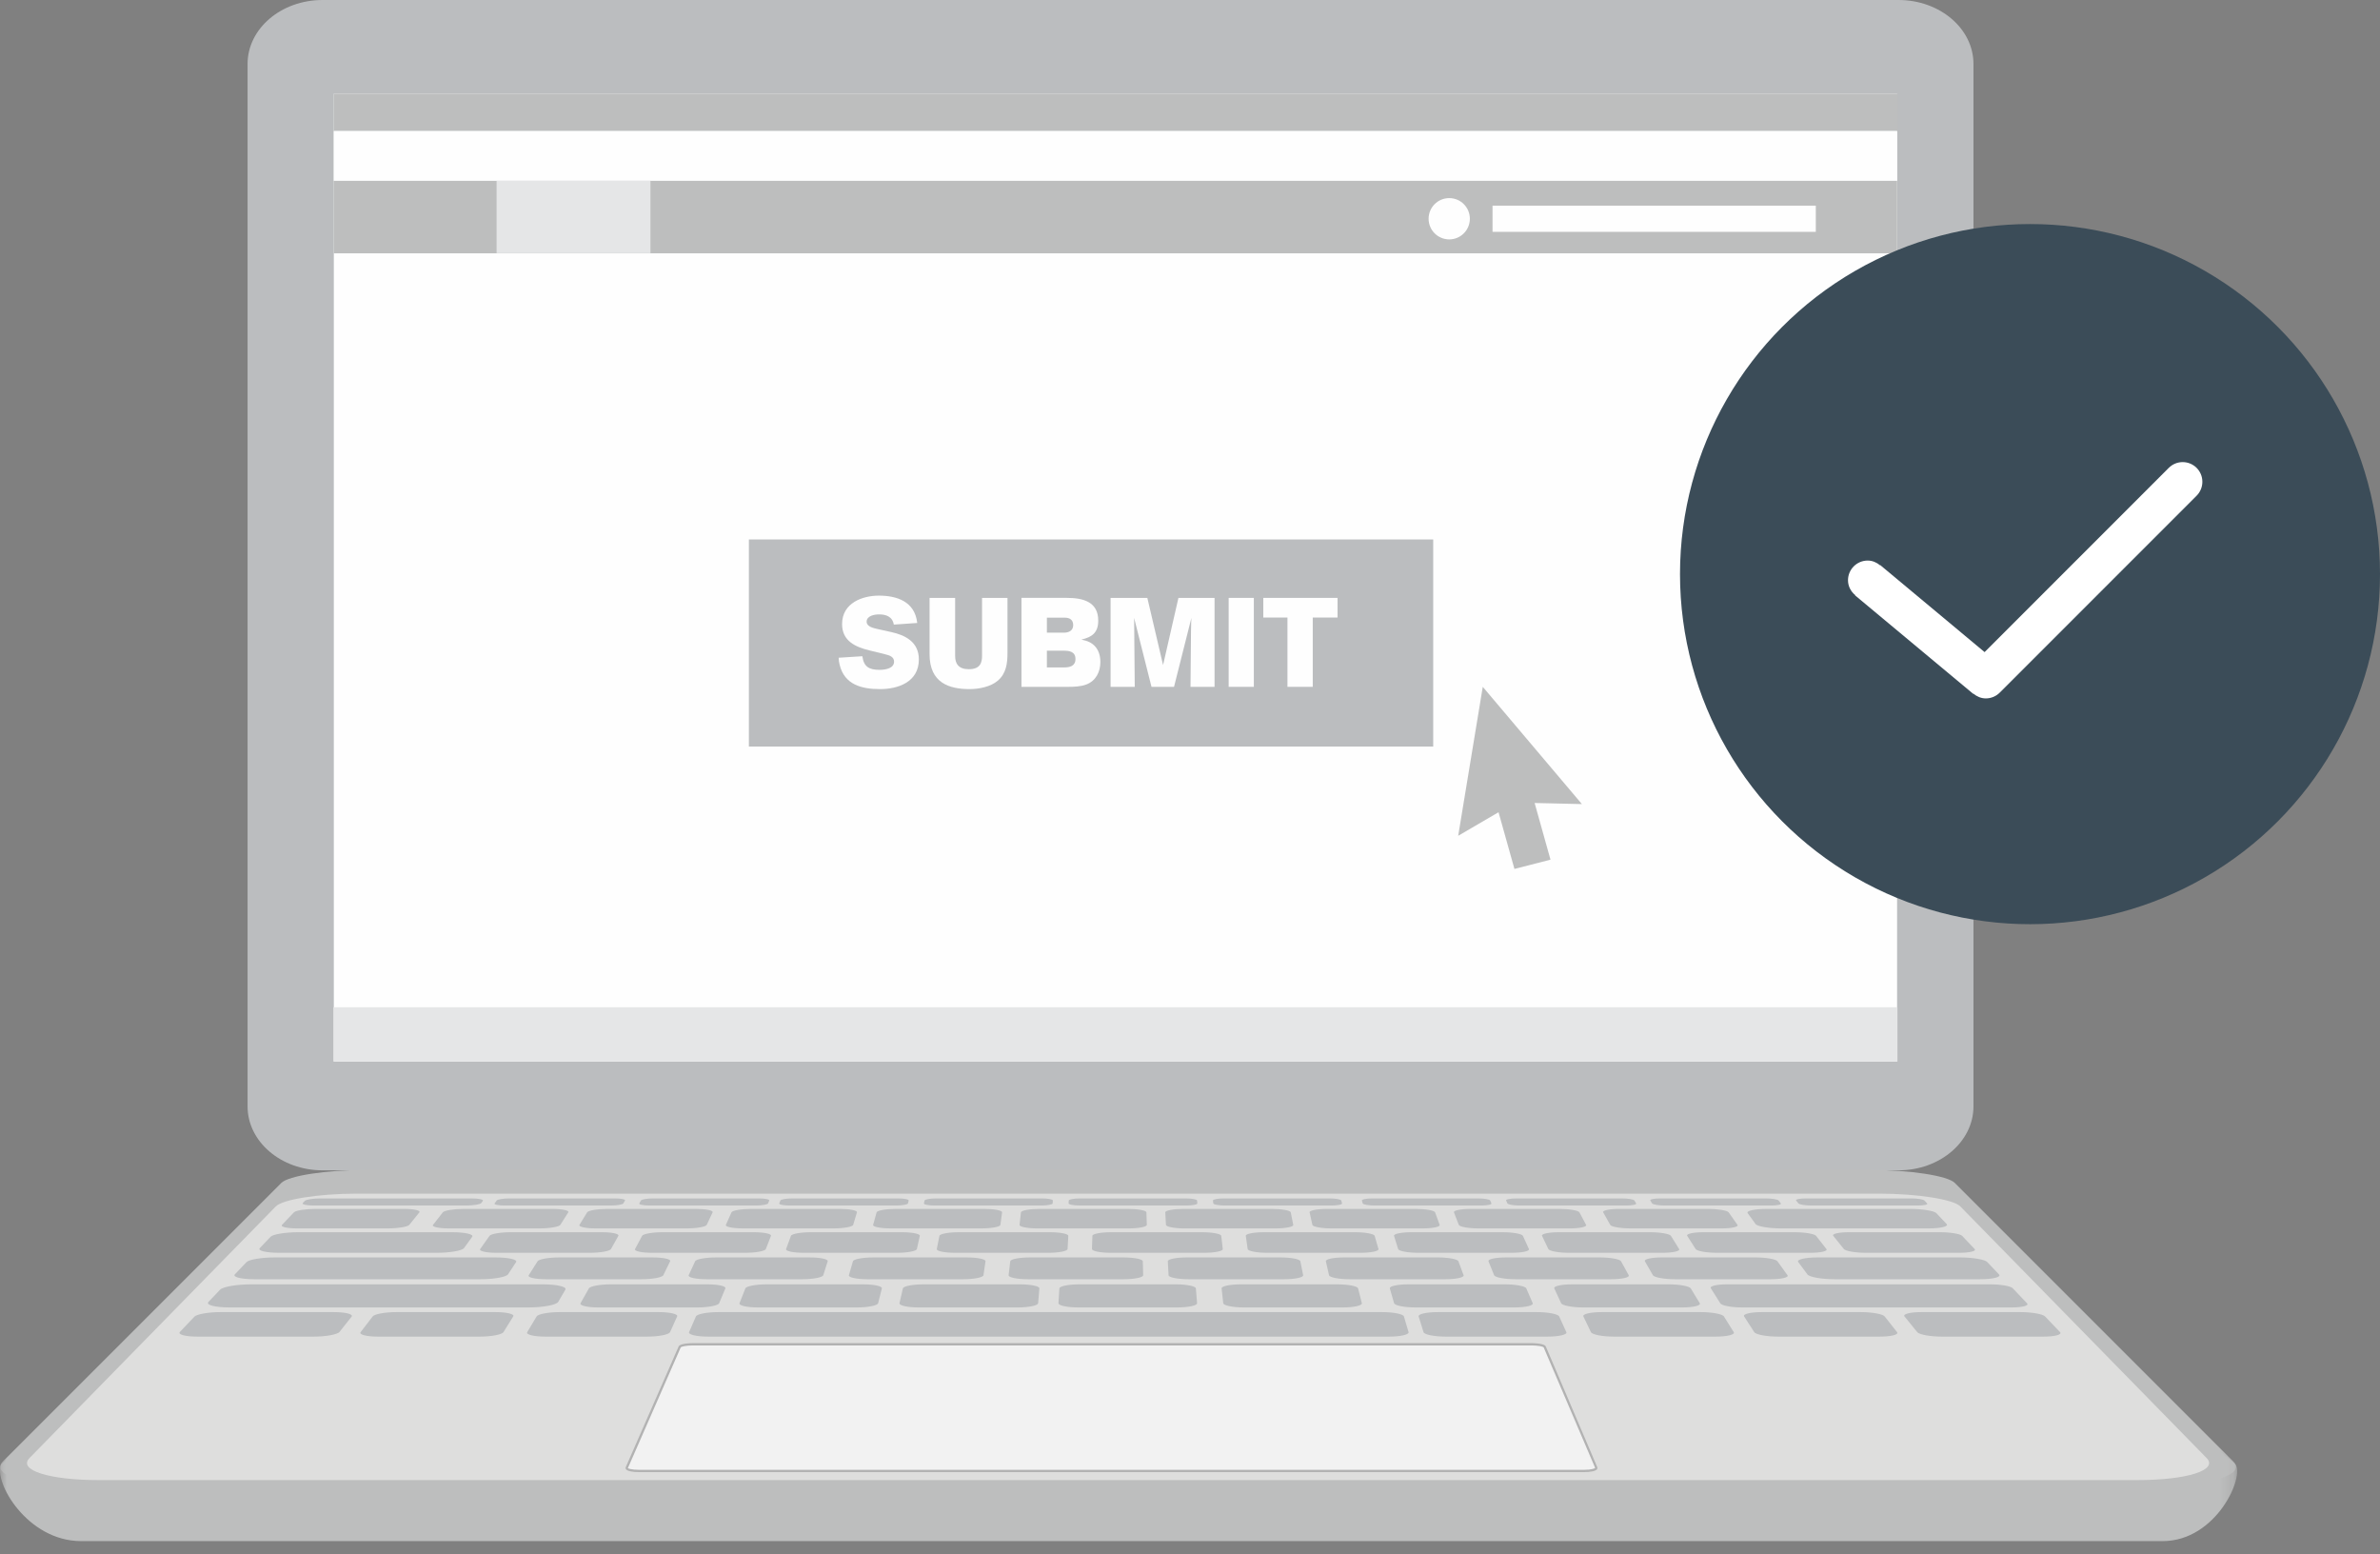 <?xml version="1.0" encoding="UTF-8"?> <svg xmlns="http://www.w3.org/2000/svg" xmlns:xlink="http://www.w3.org/1999/xlink" width="170px" height="111px" viewBox="0 0 170 111" version="1.1"><rect x="0" y="0" width="170" height="111" fill="#808080" stroke="none"/><title>Group 3</title><desc>Created with Sketch.</desc><defs><polygon id="path-1" points="0 125.859 159.796 125.859 159.796 0 0 0"></polygon></defs><g id="Page-1" stroke="none" stroke-width="1" fill="none" fill-rule="evenodd"><g id="Thank-You-Page" transform="translate(-199, -2098)"><g id="Group-3" transform="translate(199, 2098)"><g id="Page-1"><path d="M135.605,3.28125e-05 C138.564,3.28125e-05 140.962,2.045 140.962,4.567 L140.962,79.011 C140.962,81.532 138.564,83.577 135.605,83.577 L23.041,83.577 C20.082,83.577 17.684,81.532 17.684,79.011 L17.684,4.567 C17.684,2.045 20.082,3.28125e-05 23.041,3.28125e-05 L135.605,3.28125e-05 Z" id="Fill-1" fill="#BBBDBF"></path><mask id="mask-2" fill="white"><use xlink:href="#path-1"></use></mask><g id="Clip-4"></g><polygon id="Fill-3" fill="#FEFEFE" mask="url(#mask-2)" points="23.845 75.806 135.507 75.806 135.507 6.689 23.845 6.689"></polygon><polygon id="Fill-5" fill="#BDBEBE" mask="url(#mask-2)" points="23.845 9.362 135.557 9.362 135.557 6.689 23.845 6.689"></polygon><polygon id="Fill-6" fill="#BBBDBF" mask="url(#mask-2)" points="53.492 53.314 102.372 53.314 102.372 38.525 53.492 38.525"></polygon><polygon id="Fill-7" fill="#E5E6E7" mask="url(#mask-2)" points="23.82 75.806 135.532 75.806 135.532 71.931 23.82 71.931"></polygon><polygon id="Fill-8" fill="#FEFEFE" mask="url(#mask-2)" points="23.845 12.907 135.507 12.907 135.507 9.363 23.845 9.363"></polygon><polygon id="Fill-9" fill="#BDBEBE" mask="url(#mask-2)" points="23.845 18.091 135.507 18.091 135.507 12.913 23.845 12.913"></polygon><polygon id="Fill-10" fill="#FEFEFE" mask="url(#mask-2)" points="106.61 16.556 129.7 16.556 129.7 14.687 106.61 14.687"></polygon><path d="M103.517,14.147 C102.703,14.147 102.043,14.807 102.043,15.621 C102.043,16.436 102.703,17.096 103.517,17.096 C104.33,17.096 104.99,16.436 104.99,15.621 C104.99,14.807 104.33,14.147 103.517,14.147" id="Fill-11" fill="#FEFEFE" mask="url(#mask-2)"></path><polygon id="Fill-12" fill="#E5E6E7" mask="url(#mask-2)" points="35.47 18.079 46.461 18.079 46.461 12.913 35.47 12.913"></polygon><path d="M139.899,88.469 C139.387,87.958 136.692,87.546 133.902,87.546 L26.365,87.546 C23.575,87.546 20.88,87.958 20.368,88.469 L0.08,104.576 C-0.48,105.815 1.939,110.056 5.797,110.056 L154.47,110.056 C158.328,110.056 160.394,105.376 159.644,104.528 L139.899,88.469 Z" id="Fill-13" fill="#BDBEBE" mask="url(#mask-2)"></path><path d="M139.627,84.475 C139.115,83.962 136.421,83.551 133.63,83.551 L26.093,83.551 C23.303,83.551 20.608,83.962 20.096,84.475 L0.213,104.359 C-0.714,105.286 1.667,106.062 5.525,106.062 L154.199,106.062 C158.056,106.062 160.438,105.286 159.51,104.359 L139.627,84.475 Z" id="Fill-14" fill="#BDBEBE" mask="url(#mask-2)"></path><path d="M140.023,86.154 C139.529,85.649 136.942,85.243 134.266,85.243 L25.457,85.243 C22.781,85.243 20.195,85.649 19.701,86.154 L2.107,104.124 C1.266,104.983 3.494,105.699 7.073,105.699 L152.65,105.699 C156.23,105.699 158.457,104.983 157.617,104.124 L140.023,86.154 Z" id="Fill-15" fill="#DEDEDD" mask="url(#mask-2)"></path><path d="M110.337,96.185 C110.294,96.083 109.875,96 109.408,96 L49.482,96 C49.014,96 48.596,96.083 48.551,96.185 L44.772,104.812 C44.716,104.941 45.101,105.046 45.627,105.046 L113.157,105.046 C113.684,105.046 114.07,104.941 114.015,104.812 L110.337,96.185 Z" id="Fill-16" fill="#F2F2F2" mask="url(#mask-2)"></path><path d="M110.413,96.153 C110.313,95.92 109.445,95.917 109.408,95.917 L49.482,95.917 C49.445,95.917 48.577,95.92 48.476,96.152 L44.696,104.779 C44.676,104.826 44.681,104.874 44.709,104.917 C44.81,105.073 45.25,105.128 45.627,105.128 L113.157,105.128 C113.535,105.128 113.975,105.073 114.077,104.917 C114.106,104.874 114.11,104.826 114.091,104.78 L110.413,96.153 Z M113.157,104.964 L45.627,104.964 C45.14,104.964 44.874,104.873 44.847,104.845 L48.624,96.221 C48.663,96.171 48.984,96.082 49.482,96.082 L109.408,96.082 C109.905,96.082 110.224,96.171 110.261,96.217 L113.94,104.827 C113.912,104.873 113.646,104.964 113.157,104.964 L113.157,104.964 Z" id="Fill-17" fill="#B2B2B2" mask="url(#mask-2)"></path><path d="M33.674,85.583 L22.889,85.583 C22.367,85.583 21.864,85.662 21.771,85.759 L21.627,85.911 C21.534,86.009 21.888,86.09 22.415,86.09 L33.289,86.09 C33.816,86.09 34.307,86.009 34.38,85.911 L34.492,85.759 C34.565,85.662 34.196,85.583 33.674,85.583" id="Fill-18" fill="#BBBDBF" mask="url(#mask-2)"></path><path d="M28.849,86.332 L22.531,86.332 C21.814,86.332 21.121,86.442 20.993,86.578 L20.143,87.471 C20.01,87.61 20.501,87.725 21.234,87.725 L27.695,87.725 C28.429,87.725 29.122,87.61 29.235,87.471 L29.955,86.578 C30.064,86.442 29.566,86.332 28.849,86.332" id="Fill-19" fill="#BBBDBF" mask="url(#mask-2)"></path><path d="M39.442,86.332 L33.124,86.332 C32.407,86.332 31.734,86.442 31.628,86.578 L30.932,87.471 C30.823,87.61 31.334,87.725 32.067,87.725 L38.528,87.725 C39.262,87.725 39.935,87.61 40.024,87.471 L40.591,86.578 C40.676,86.442 40.16,86.332 39.442,86.332" id="Fill-20" fill="#BBBDBF" mask="url(#mask-2)"></path><path d="M49.711,86.332 L43.394,86.332 C42.676,86.332 42.021,86.442 41.938,86.578 L41.391,87.471 C41.305,87.61 41.835,87.725 42.569,87.725 L49.029,87.725 C49.762,87.725 50.416,87.61 50.482,87.471 L50.9,86.578 C50.964,86.442 50.428,86.332 49.711,86.332" id="Fill-21" fill="#BBBDBF" mask="url(#mask-2)"></path><path d="M59.979,86.332 L53.663,86.332 C52.945,86.332 52.308,86.442 52.248,86.578 L51.849,87.471 C51.786,87.61 52.336,87.725 53.069,87.725 L59.53,87.725 C60.264,87.725 60.899,87.61 60.941,87.471 L61.21,86.578 C61.25,86.442 60.697,86.332 59.979,86.332" id="Fill-22" fill="#BBBDBF" mask="url(#mask-2)"></path><path d="M70.306,86.332 L63.988,86.332 C63.271,86.332 62.653,86.442 62.615,86.578 L62.366,87.471 C62.327,87.61 62.896,87.725 63.63,87.725 L70.089,87.725 C70.823,87.725 71.439,87.61 71.458,87.471 L71.577,86.578 C71.596,86.442 71.023,86.332 70.306,86.332" id="Fill-23" fill="#BBBDBF" mask="url(#mask-2)"></path><path d="M80.574,86.332 L74.257,86.332 C73.54,86.332 72.94,86.443 72.925,86.578 L72.825,87.471 C72.809,87.611 73.397,87.726 74.13,87.726 L80.59,87.726 C81.324,87.726 81.921,87.611 81.916,87.471 L81.887,86.578 C81.883,86.443 81.292,86.332 80.574,86.332" id="Fill-24" fill="#BBBDBF" mask="url(#mask-2)"></path><path d="M90.843,86.332 L84.526,86.332 C83.808,86.332 83.228,86.443 83.234,86.578 L83.283,87.471 C83.291,87.611 83.897,87.726 84.632,87.726 L91.091,87.726 C91.825,87.726 92.403,87.611 92.375,87.471 L92.197,86.578 C92.17,86.443 91.561,86.332 90.843,86.332" id="Fill-25" fill="#BBBDBF" mask="url(#mask-2)"></path><path d="M102.507,86.578 C102.457,86.443 101.829,86.332 101.112,86.332 L94.795,86.332 C94.077,86.332 93.514,86.443 93.544,86.578 L93.742,87.471 C93.773,87.611 94.399,87.726 95.132,87.726 L101.593,87.726 C102.326,87.726 102.885,87.611 102.833,87.471 L102.507,86.578 Z" id="Fill-26" fill="#BBBDBF" mask="url(#mask-2)"></path><path d="M112.816,86.578 C112.744,86.443 112.098,86.332 111.38,86.332 L105.063,86.332 C104.346,86.332 103.801,86.443 103.854,86.578 L104.2,87.471 C104.254,87.611 104.9,87.726 105.633,87.726 L112.094,87.726 C112.827,87.726 113.366,87.611 113.292,87.471 L112.816,86.578 Z" id="Fill-27" fill="#BBBDBF" mask="url(#mask-2)"></path><path d="M123.476,86.577 C123.38,86.442 122.715,86.331 121.998,86.331 L115.681,86.331 C114.963,86.331 114.438,86.442 114.514,86.577 L115.014,87.471 C115.092,87.611 115.757,87.725 116.491,87.725 L122.951,87.725 C123.684,87.725 124.204,87.611 124.105,87.471 L123.476,86.577 Z" id="Fill-28" fill="#BBBDBF" mask="url(#mask-2)"></path><path d="M140.153,88.256 C140.017,88.113 139.304,87.996 138.567,87.996 L132.079,87.996 C131.342,87.996 130.833,88.113 130.948,88.256 L131.705,89.198 C131.824,89.346 132.539,89.467 133.292,89.467 L139.931,89.467 C140.686,89.467 141.187,89.346 141.047,89.198 L140.153,88.256 Z" id="Fill-29" fill="#BBBDBF" mask="url(#mask-2)"></path><path d="M129.72,88.256 C129.608,88.113 128.913,87.996 128.176,87.996 L121.689,87.996 C120.952,87.996 120.423,88.113 120.515,88.256 L121.118,89.198 C121.212,89.346 121.906,89.467 122.661,89.467 L129.299,89.467 C130.053,89.467 130.575,89.346 130.459,89.198 L129.72,88.256 Z" id="Fill-30" fill="#BBBDBF" mask="url(#mask-2)"></path><path d="M119.352,88.256 C119.263,88.113 118.587,87.996 117.85,87.996 L111.363,87.996 C110.626,87.996 110.078,88.113 110.146,88.256 L110.596,89.198 C110.666,89.346 111.341,89.467 112.095,89.467 L118.734,89.467 C119.488,89.467 120.029,89.346 119.937,89.198 L119.352,88.256 Z" id="Fill-31" fill="#BBBDBF" mask="url(#mask-2)"></path><path d="M108.78,88.256 C108.715,88.113 108.059,87.996 107.322,87.996 L100.834,87.996 C100.097,87.996 99.53,88.113 99.574,88.256 L99.867,89.198 C99.913,89.346 100.567,89.467 101.322,89.467 L107.96,89.467 C108.714,89.467 109.276,89.346 109.209,89.198 L108.78,88.256 Z" id="Fill-32" fill="#BBBDBF" mask="url(#mask-2)"></path><path d="M126.96,90.071 C126.851,89.92 126.142,89.796 125.384,89.796 L118.712,89.796 C117.954,89.796 117.405,89.92 117.492,90.071 L118.065,91.068 C118.156,91.225 118.865,91.354 119.641,91.354 L126.473,91.354 C127.249,91.354 127.791,91.225 127.678,91.068 L126.96,90.071 Z" id="Fill-33" fill="#BBBDBF" mask="url(#mask-2)"></path><path d="M98.19,88.256 C98.149,88.113 97.513,87.996 96.775,87.996 L90.287,87.996 C89.551,87.996 88.964,88.113 88.985,88.256 L89.12,89.198 C89.142,89.346 89.776,89.467 90.53,89.467 L97.169,89.467 C97.923,89.467 98.505,89.346 98.462,89.198 L98.19,88.256 Z" id="Fill-34" fill="#BBBDBF" mask="url(#mask-2)"></path><path d="M104.172,90.071 C104.116,89.92 103.45,89.796 102.692,89.796 L96.02,89.796 C95.262,89.796 94.67,89.92 94.704,90.071 L94.931,91.068 C94.966,91.225 95.63,91.354 96.406,91.354 L103.238,91.354 C104.015,91.354 104.602,91.225 104.543,91.068 L104.172,90.071 Z" id="Fill-35" fill="#BBBDBF" mask="url(#mask-2)"></path><path d="M115.789,90.071 C115.705,89.92 115.018,89.796 114.26,89.796 L107.587,89.796 C106.829,89.796 106.259,89.92 106.32,90.071 L106.724,91.068 C106.787,91.225 107.475,91.354 108.251,91.354 L115.082,91.354 C115.859,91.354 116.423,91.225 116.337,91.068 L115.789,90.071 Z" id="Fill-36" fill="#BBBDBF" mask="url(#mask-2)"></path><path d="M120.769,92.008 C120.672,91.848 119.954,91.718 119.174,91.718 L112.304,91.718 C111.524,91.718 110.946,91.848 111.021,92.008 L111.51,93.066 C111.587,93.233 112.305,93.369 113.104,93.369 L120.142,93.369 C120.942,93.369 121.513,93.233 121.412,93.066 L120.769,92.008 Z" id="Fill-37" fill="#BBBDBF" mask="url(#mask-2)"></path><path d="M109.022,92.008 C108.952,91.848 108.257,91.718 107.477,91.718 L100.607,91.718 C99.827,91.718 99.226,91.848 99.273,92.008 L99.578,93.066 C99.626,93.233 100.319,93.369 101.119,93.369 L108.158,93.369 C108.957,93.369 109.552,93.233 109.48,93.066 L109.022,92.008 Z" id="Fill-38" fill="#BBBDBF" mask="url(#mask-2)"></path><path d="M111.371,94.01 C111.294,93.84 110.573,93.701 109.77,93.701 L102.697,93.701 C101.894,93.701 101.279,93.84 101.332,94.01 L101.68,95.132 C101.734,95.308 102.454,95.453 103.277,95.453 L110.529,95.453 C111.353,95.453 111.961,95.308 111.881,95.132 L111.371,94.01 Z" id="Fill-39" fill="#BBBDBF" mask="url(#mask-2)"></path><path d="M123.138,94.01 C123.032,93.84 122.288,93.701 121.485,93.701 L114.412,93.701 C113.608,93.701 113.018,93.84 113.099,94.01 L113.637,95.132 C113.722,95.308 114.465,95.453 115.289,95.453 L122.541,95.453 C123.365,95.453 123.949,95.308 123.839,95.132 L123.138,94.01 Z" id="Fill-40" fill="#BBBDBF" mask="url(#mask-2)"></path><path d="M134.618,94.01 C134.484,93.84 133.717,93.701 132.914,93.701 L125.841,93.701 C125.038,93.701 124.47,93.84 124.579,94.01 L125.304,95.132 C125.418,95.308 126.185,95.453 127.009,95.453 L134.261,95.453 C135.085,95.453 135.644,95.308 135.505,95.132 L134.618,94.01 Z" id="Fill-41" fill="#BBBDBF" mask="url(#mask-2)"></path><path d="M146.075,94.01 C145.912,93.84 145.123,93.701 144.32,93.701 L137.246,93.701 C136.443,93.701 135.898,93.84 136.036,94.01 L136.945,95.132 C137.088,95.308 137.88,95.453 138.703,95.453 L145.956,95.453 C146.78,95.453 147.316,95.308 147.147,95.132 L146.075,94.01 Z" id="Fill-42" fill="#BBBDBF" mask="url(#mask-2)"></path><path d="M97.006,92.008 C96.965,91.848 96.294,91.718 95.513,91.718 L88.644,91.718 C87.864,91.718 87.24,91.848 87.258,92.008 L87.374,93.066 C87.392,93.233 88.061,93.369 88.861,93.369 L95.899,93.369 C96.699,93.369 97.318,93.233 97.275,93.066 L97.006,92.008 Z" id="Fill-43" fill="#BBBDBF" mask="url(#mask-2)"></path><path d="M83.976,91.718 L77.107,91.718 C76.326,91.718 75.68,91.848 75.67,92.008 L75.604,93.066 C75.594,93.233 76.239,93.369 77.039,93.369 L84.078,93.369 C84.877,93.369 85.52,93.233 85.506,93.066 L85.419,92.008 C85.405,91.848 84.756,91.718 83.976,91.718" id="Fill-44" fill="#BBBDBF" mask="url(#mask-2)"></path><path d="M72.846,91.718 L65.977,91.718 C65.197,91.718 64.528,91.848 64.492,92.008 L64.25,93.066 C64.212,93.233 64.835,93.369 65.635,93.369 L72.673,93.369 C73.473,93.369 74.138,93.233 74.152,93.066 L74.241,92.008 C74.254,91.848 73.627,91.718 72.846,91.718" id="Fill-45" fill="#BBBDBF" mask="url(#mask-2)"></path><path d="M61.643,91.718 L54.774,91.718 C53.994,91.718 53.304,91.848 53.241,92.008 L52.822,93.066 C52.756,93.233 53.357,93.369 54.156,93.369 L61.195,93.369 C61.994,93.369 62.682,93.233 62.724,93.066 L62.99,92.008 C63.029,91.848 62.424,91.718 61.643,91.718" id="Fill-46" fill="#BBBDBF" mask="url(#mask-2)"></path><path d="M50.514,91.718 L43.645,91.718 C42.865,91.718 42.152,91.848 42.063,92.008 L41.468,93.066 C41.375,93.233 41.952,93.369 42.752,93.369 L49.79,93.369 C50.59,93.369 51.301,93.233 51.37,93.066 L51.811,92.008 C51.878,91.848 51.294,91.718 50.514,91.718" id="Fill-47" fill="#BBBDBF" mask="url(#mask-2)"></path><path d="M47.049,93.701 L39.977,93.701 C39.173,93.701 38.433,93.84 38.331,94.009 L37.658,95.132 C37.553,95.309 38.14,95.453 38.964,95.453 L46.216,95.453 C47.04,95.453 47.78,95.309 47.86,95.132 L48.369,94.009 C48.447,93.84 47.852,93.701 47.049,93.701" id="Fill-48" fill="#BBBDBF" mask="url(#mask-2)"></path><path d="M35.391,93.701 L28.319,93.701 C27.516,93.701 26.752,93.84 26.621,94.009 L25.759,95.132 C25.624,95.309 26.186,95.453 27.01,95.453 L34.262,95.453 C35.086,95.453 35.85,95.309 35.961,95.132 L36.66,94.009 C36.766,93.84 36.195,93.701 35.391,93.701" id="Fill-49" fill="#BBBDBF" mask="url(#mask-2)"></path><path d="M23.826,93.701 L15.741,93.701 C14.891,93.701 14.057,93.848 13.886,94.027 L12.852,95.113 C12.674,95.3 13.241,95.453 14.112,95.453 L22.403,95.453 C23.274,95.453 24.108,95.3 24.255,95.113 L25.113,94.027 C25.255,93.848 24.675,93.701 23.826,93.701" id="Fill-50" fill="#BBBDBF" mask="url(#mask-2)"></path><path d="M38.751,91.718 L17.94,91.718 C16.919,91.718 15.921,91.889 15.722,92.099 L14.889,92.974 C14.682,93.19 15.368,93.369 16.414,93.369 L37.738,93.369 C38.783,93.369 39.743,93.19 39.871,92.974 L40.383,92.099 C40.506,91.889 39.771,91.718 38.751,91.718" id="Fill-51" fill="#BBBDBF" mask="url(#mask-2)"></path><path d="M100.281,94.011 C100.231,93.84 99.529,93.701 98.722,93.701 L51.311,93.701 C50.503,93.701 49.782,93.84 49.708,94.011 L49.221,95.13 C49.144,95.308 49.758,95.453 50.586,95.453 L99.2,95.453 C100.029,95.453 100.663,95.308 100.611,95.13 L100.281,94.011 Z" id="Fill-52" fill="#BBBDBF" mask="url(#mask-2)"></path><path d="M143.762,91.994 C143.618,91.841 142.893,91.718 142.151,91.718 L123.375,91.718 C122.633,91.718 122.104,91.841 122.2,91.994 L122.884,93.081 C122.984,93.239 123.688,93.369 124.448,93.369 L143.686,93.369 C144.446,93.369 144.945,93.239 144.795,93.081 L143.762,91.994 Z" id="Fill-53" fill="#BBBDBF" mask="url(#mask-2)"></path><path d="M141.944,90.124 C141.773,89.944 140.893,89.796 139.988,89.796 L129.845,89.796 C128.941,89.796 128.31,89.944 128.444,90.124 L129.105,91.013 C129.243,91.2 130.115,91.354 131.041,91.354 L141.427,91.354 C142.353,91.354 142.965,91.2 142.788,91.013 L141.944,90.124 Z" id="Fill-54" fill="#BBBDBF" mask="url(#mask-2)"></path><path d="M85.862,87.996 L79.374,87.996 C78.637,87.996 78.03,88.113 78.027,88.256 L77.999,89.198 C77.995,89.346 78.608,89.467 79.362,89.467 L86.001,89.467 C86.755,89.467 87.358,89.346 87.341,89.198 L87.232,88.256 C87.215,88.113 86.598,87.996 85.862,87.996" id="Fill-55" fill="#BBBDBF" mask="url(#mask-2)"></path><path d="M74.982,87.996 L68.494,87.996 C67.757,87.996 67.131,88.113 67.102,88.256 L66.913,89.198 C66.883,89.346 67.476,89.467 68.23,89.467 L74.868,89.467 C75.623,89.467 76.246,89.346 76.255,89.198 L76.308,88.256 C76.316,88.113 75.719,87.996 74.982,87.996" id="Fill-56" fill="#BBBDBF" mask="url(#mask-2)"></path><path d="M64.419,87.996 L57.931,87.996 C57.194,87.996 56.548,88.113 56.495,88.256 L56.149,89.198 C56.094,89.346 56.667,89.467 57.421,89.467 L64.06,89.467 C64.814,89.467 65.458,89.346 65.491,89.198 L65.701,88.256 C65.733,88.113 65.155,87.996 64.419,87.996" id="Fill-57" fill="#BBBDBF" mask="url(#mask-2)"></path><path d="M57.83,89.797 L51.158,89.797 C50.4,89.797 49.722,89.92 49.653,90.071 L49.192,91.068 C49.119,91.225 49.695,91.354 50.471,91.354 L57.303,91.354 C58.079,91.354 58.755,91.225 58.804,91.068 L59.121,90.071 C59.169,89.92 58.588,89.797 57.83,89.797" id="Fill-58" fill="#BBBDBF" mask="url(#mask-2)"></path><path d="M69.054,89.797 L62.382,89.797 C61.624,89.797 60.968,89.92 60.924,90.071 L60.636,91.068 C60.59,91.225 61.188,91.354 61.964,91.354 L68.796,91.354 C69.572,91.354 70.225,91.225 70.248,91.068 L70.393,90.071 C70.415,89.92 69.812,89.797 69.054,89.797" id="Fill-59" fill="#BBBDBF" mask="url(#mask-2)"></path><path d="M80.243,89.797 L73.571,89.797 C72.813,89.797 72.178,89.92 72.161,90.071 L72.043,91.068 C72.025,91.225 72.645,91.354 73.421,91.354 L80.252,91.354 C81.029,91.354 81.66,91.225 81.656,91.068 L81.629,90.071 C81.625,89.92 81.001,89.797 80.243,89.797" id="Fill-60" fill="#BBBDBF" mask="url(#mask-2)"></path><path d="M91.45,89.797 L84.777,89.797 C84.02,89.797 83.407,89.92 83.415,90.071 L83.469,91.068 C83.477,91.225 84.119,91.354 84.896,91.354 L91.727,91.354 C92.504,91.354 93.113,91.225 93.082,91.068 L92.883,90.071 C92.853,89.92 92.208,89.797 91.45,89.797" id="Fill-61" fill="#BBBDBF" mask="url(#mask-2)"></path><path d="M53.831,87.996 L47.343,87.996 C46.606,87.996 45.941,88.113 45.864,88.256 L45.36,89.198 C45.281,89.346 45.833,89.467 46.587,89.467 L53.226,89.467 C53.98,89.467 54.644,89.346 54.702,89.198 L55.069,88.256 C55.125,88.113 54.568,87.996 53.831,87.996" id="Fill-62" fill="#BBBDBF" mask="url(#mask-2)"></path><path d="M42.976,87.996 L36.488,87.996 C35.751,87.996 35.066,88.113 34.965,88.256 L34.299,89.198 C34.195,89.346 34.726,89.467 35.48,89.467 L42.118,89.467 C42.873,89.467 43.558,89.346 43.641,89.198 L44.17,88.256 C44.251,88.113 43.713,87.996 42.976,87.996" id="Fill-63" fill="#BBBDBF" mask="url(#mask-2)"></path><path d="M46.623,89.797 L39.951,89.797 C39.193,89.797 38.495,89.92 38.399,90.071 L37.766,91.068 C37.667,91.225 38.22,91.354 38.996,91.354 L45.828,91.354 C46.604,91.354 47.302,91.225 47.379,91.068 L47.867,90.071 C47.941,89.92 47.381,89.797 46.623,89.797" id="Fill-64" fill="#BBBDBF" mask="url(#mask-2)"></path><path d="M32.289,87.996 L21.311,87.996 C20.39,87.996 19.497,88.142 19.327,88.321 L18.556,89.131 C18.381,89.316 19.007,89.467 19.95,89.467 L31.183,89.467 C32.126,89.467 33.007,89.316 33.141,89.131 L33.729,88.321 C33.859,88.142 33.21,87.996 32.289,87.996" id="Fill-65" fill="#BBBDBF" mask="url(#mask-2)"></path><path d="M35.395,89.797 L19.614,89.797 C18.686,89.797 17.783,89.947 17.606,90.133 L16.777,91.004 C16.595,91.196 17.222,91.354 18.173,91.354 L34.331,91.354 C35.281,91.354 36.163,91.196 36.288,91.004 L36.861,90.133 C36.983,89.947 36.323,89.797 35.395,89.797" id="Fill-66" fill="#BBBDBF" mask="url(#mask-2)"></path><path d="M138.31,86.633 C138.153,86.467 137.305,86.332 136.426,86.332 L126.212,86.332 C125.333,86.332 124.711,86.467 124.832,86.633 L125.399,87.413 C125.523,87.585 126.361,87.726 127.261,87.726 L137.705,87.726 C138.604,87.726 139.207,87.585 139.046,87.413 L138.31,86.633 Z" id="Fill-67" fill="#BBBDBF" mask="url(#mask-2)"></path><path d="M36.394,85.583 C35.95,85.583 35.538,85.65 35.478,85.733 L35.329,85.938 C35.268,86.021 35.585,86.09 36.032,86.09 L43.624,86.09 C44.072,86.09 44.477,86.021 44.525,85.938 L44.643,85.733 C44.691,85.65 44.367,85.583 43.923,85.583 L36.394,85.583 Z" id="Fill-68" fill="#BBBDBF" mask="url(#mask-2)"></path><path d="M54.198,85.583 L46.669,85.583 C46.225,85.583 45.824,85.65 45.778,85.733 L45.664,85.938 C45.617,86.021 45.945,86.09 46.392,86.09 L53.984,86.09 C54.432,86.09 54.826,86.021 54.86,85.938 L54.944,85.733 C54.977,85.65 54.642,85.583 54.198,85.583" id="Fill-69" fill="#BBBDBF" mask="url(#mask-2)"></path><path d="M64.136,85.583 L56.606,85.583 C56.162,85.583 55.773,85.65 55.74,85.733 L55.659,85.938 C55.626,86.021 55.965,86.09 56.412,86.09 L64.004,86.09 C64.452,86.09 64.835,86.021 64.855,85.938 L64.905,85.733 C64.925,85.65 64.579,85.583 64.136,85.583" id="Fill-70" fill="#BBBDBF" mask="url(#mask-2)"></path><path d="M74.41,85.583 L66.881,85.583 C66.437,85.583 66.059,85.65 66.04,85.733 L65.994,85.938 C65.975,86.021 66.325,86.09 66.773,86.09 L74.365,86.09 C74.812,86.09 75.184,86.021 75.19,85.938 L75.205,85.733 C75.212,85.65 74.854,85.583 74.41,85.583" id="Fill-71" fill="#BBBDBF" mask="url(#mask-2)"></path><path d="M84.685,85.583 L77.155,85.583 C76.712,85.583 76.345,85.65 76.34,85.733 L76.328,85.938 C76.324,86.021 76.686,86.09 77.133,86.09 L84.726,86.09 C85.172,86.09 85.532,86.021 85.525,85.938 L85.506,85.733 C85.498,85.65 85.129,85.583 84.685,85.583" id="Fill-72" fill="#BBBDBF" mask="url(#mask-2)"></path><path d="M94.96,85.583 L87.43,85.583 C86.987,85.583 86.631,85.65 86.64,85.733 L86.663,85.938 C86.673,86.021 87.046,86.09 87.493,86.09 L95.085,86.09 C95.533,86.09 95.881,86.021 95.86,85.938 L95.806,85.733 C95.784,85.65 95.404,85.583 94.96,85.583" id="Fill-73" fill="#BBBDBF" mask="url(#mask-2)"></path><path d="M105.572,85.583 L98.043,85.583 C97.599,85.583 97.255,85.65 97.279,85.733 L97.337,85.938 C97.361,86.021 97.747,86.09 98.194,86.09 L105.786,86.09 C106.234,86.09 106.57,86.021 106.533,85.938 L106.444,85.733 C106.408,85.65 106.016,85.583 105.572,85.583" id="Fill-74" fill="#BBBDBF" mask="url(#mask-2)"></path><path d="M116.744,85.733 C116.694,85.65 116.291,85.583 115.847,85.583 L108.317,85.583 C107.874,85.583 107.541,85.65 107.579,85.733 L107.672,85.938 C107.71,86.021 108.107,86.09 108.554,86.09 L116.146,86.09 C116.594,86.09 116.918,86.021 116.868,85.938 L116.744,85.733 Z" id="Fill-75" fill="#BBBDBF" mask="url(#mask-2)"></path><path d="M127.044,85.733 C126.98,85.65 126.566,85.583 126.122,85.583 L118.592,85.583 C118.148,85.583 117.827,85.65 117.879,85.733 L118.007,85.938 C118.059,86.021 118.467,86.09 118.914,86.09 L126.507,86.09 C126.954,86.09 127.267,86.021 127.203,85.938 L127.044,85.733 Z" id="Fill-76" fill="#BBBDBF" mask="url(#mask-2)"></path><path d="M137.46,85.733 C137.382,85.65 136.956,85.583 136.511,85.583 L128.982,85.583 C128.538,85.583 128.229,85.65 128.294,85.733 L128.457,85.938 C128.523,86.021 128.943,86.09 129.391,86.09 L136.983,86.09 C137.431,86.09 137.732,86.021 137.653,85.938 L137.46,85.733 Z" id="Fill-77" fill="#BBBDBF" mask="url(#mask-2)"></path><polygon id="Fill-78" fill="#BDBEBE" mask="url(#mask-2)" points="105.912 49.049 104.157 59.686 107.039 58.004 108.174 62.053 110.75 61.392 109.616 57.344 112.992 57.422"></polygon><path d="M63.844,44.605 C63.745,44.02 63.269,43.876 62.792,43.876 C62.46,43.876 61.902,43.975 61.902,44.398 C61.902,44.74 62.361,44.848 62.64,44.911 L63.691,45.145 C64.617,45.352 65.633,45.82 65.633,47.088 C65.633,48.717 64.132,49.211 62.864,49.211 C61.507,49.211 60.329,48.878 59.979,47.493 C59.934,47.331 59.906,47.142 59.906,46.971 L61.597,46.863 C61.696,47.619 62.082,47.835 62.828,47.835 C63.278,47.835 63.862,47.718 63.862,47.25 C63.862,46.908 63.547,46.8 63.206,46.719 L62.109,46.449 C61.111,46.206 60.149,45.784 60.149,44.569 C60.149,43.039 61.633,42.536 62.774,42.536 C64.042,42.536 65.346,42.94 65.516,44.488 L63.844,44.605 Z" id="Fill-79" fill="#FEFEFE" mask="url(#mask-2)"></path><path d="M71.963,42.698 L71.963,46.629 C71.963,47.376 71.873,48.096 71.271,48.609 C70.759,49.049 69.923,49.211 69.257,49.211 C67.81,49.211 66.398,48.78 66.398,46.719 L66.398,42.698 L68.224,42.698 L68.224,46.845 C68.224,47.394 68.466,47.79 69.203,47.79 C70.048,47.79 70.147,47.286 70.147,46.818 L70.147,42.698 L71.963,42.698 Z" id="Fill-80" fill="#FEFEFE" mask="url(#mask-2)"></path><path d="M74.778,47.664 L75.983,47.664 C76.405,47.664 76.819,47.574 76.819,47.061 C76.819,46.539 76.396,46.467 75.974,46.467 L74.778,46.467 L74.778,47.664 Z M74.778,45.181 L75.992,45.181 C76.342,45.181 76.657,45.037 76.657,44.641 C76.657,44.263 76.405,44.11 76.064,44.11 L74.778,44.11 L74.778,45.181 Z M76.208,42.697 C77.313,42.697 78.446,42.949 78.446,44.317 C78.446,45.181 78.006,45.496 77.241,45.675 C77.448,45.72 77.664,45.775 77.853,45.874 C78.383,46.153 78.599,46.692 78.599,47.268 C78.599,47.97 78.284,48.617 77.601,48.879 C77.205,49.032 76.711,49.05 76.288,49.05 L72.962,49.05 L72.962,42.697 L76.208,42.697 Z" id="Fill-81" fill="#FEFEFE" mask="url(#mask-2)"></path><path d="M85.037,49.049 C85.064,44.731 85.082,44.425 85.1,44.128 L83.859,49.049 L82.25,49.049 L81.009,44.128 C81.009,44.335 81.054,48.762 81.054,49.049 L79.328,49.049 L79.328,42.698 L81.953,42.698 L83.077,47.493 L84.174,42.698 L86.754,42.698 L86.754,49.049 L85.037,49.049 Z" id="Fill-82" fill="#FEFEFE" mask="url(#mask-2)"></path><polygon id="Fill-83" fill="#FEFEFE" mask="url(#mask-2)" points="87.762 49.049 89.56 49.049 89.56 42.698 87.762 42.698"></polygon><polygon id="Fill-84" fill="#FEFEFE" mask="url(#mask-2)" points="91.961 49.049 91.961 44.101 90.235 44.101 90.235 42.698 95.539 42.698 95.539 44.101 93.768 44.101 93.768 49.049"></polygon></g><circle id="Oval-8-Copy-2" fill="#3B4C58" cx="145" cy="41" r="25"></circle><g id="Shape-Circle-Check-Copy-2" transform="translate(132, 33)" fill="#FFFFFF"><path d="M23.906,0 C23.518,0 23.167,0.158 22.911,0.413 L9.757,13.568 L2.306,7.357 L2.295,7.372 C2.05,7.169 1.749,7.031 1.406,7.031 C0.63,7.031 0,7.661 0,8.438 C0,8.871 0.208,9.245 0.517,9.503 L0.506,9.518 L8.944,16.549 L8.955,16.535 C9.2,16.737 9.501,16.875 9.844,16.875 C10.232,16.875 10.583,16.718 10.839,16.462 L24.899,2.402 C25.155,2.146 25.312,1.794 25.312,1.406 C25.312,0.63 24.683,0 23.906,0" id="Fill-3"></path></g></g></g></g></svg> 